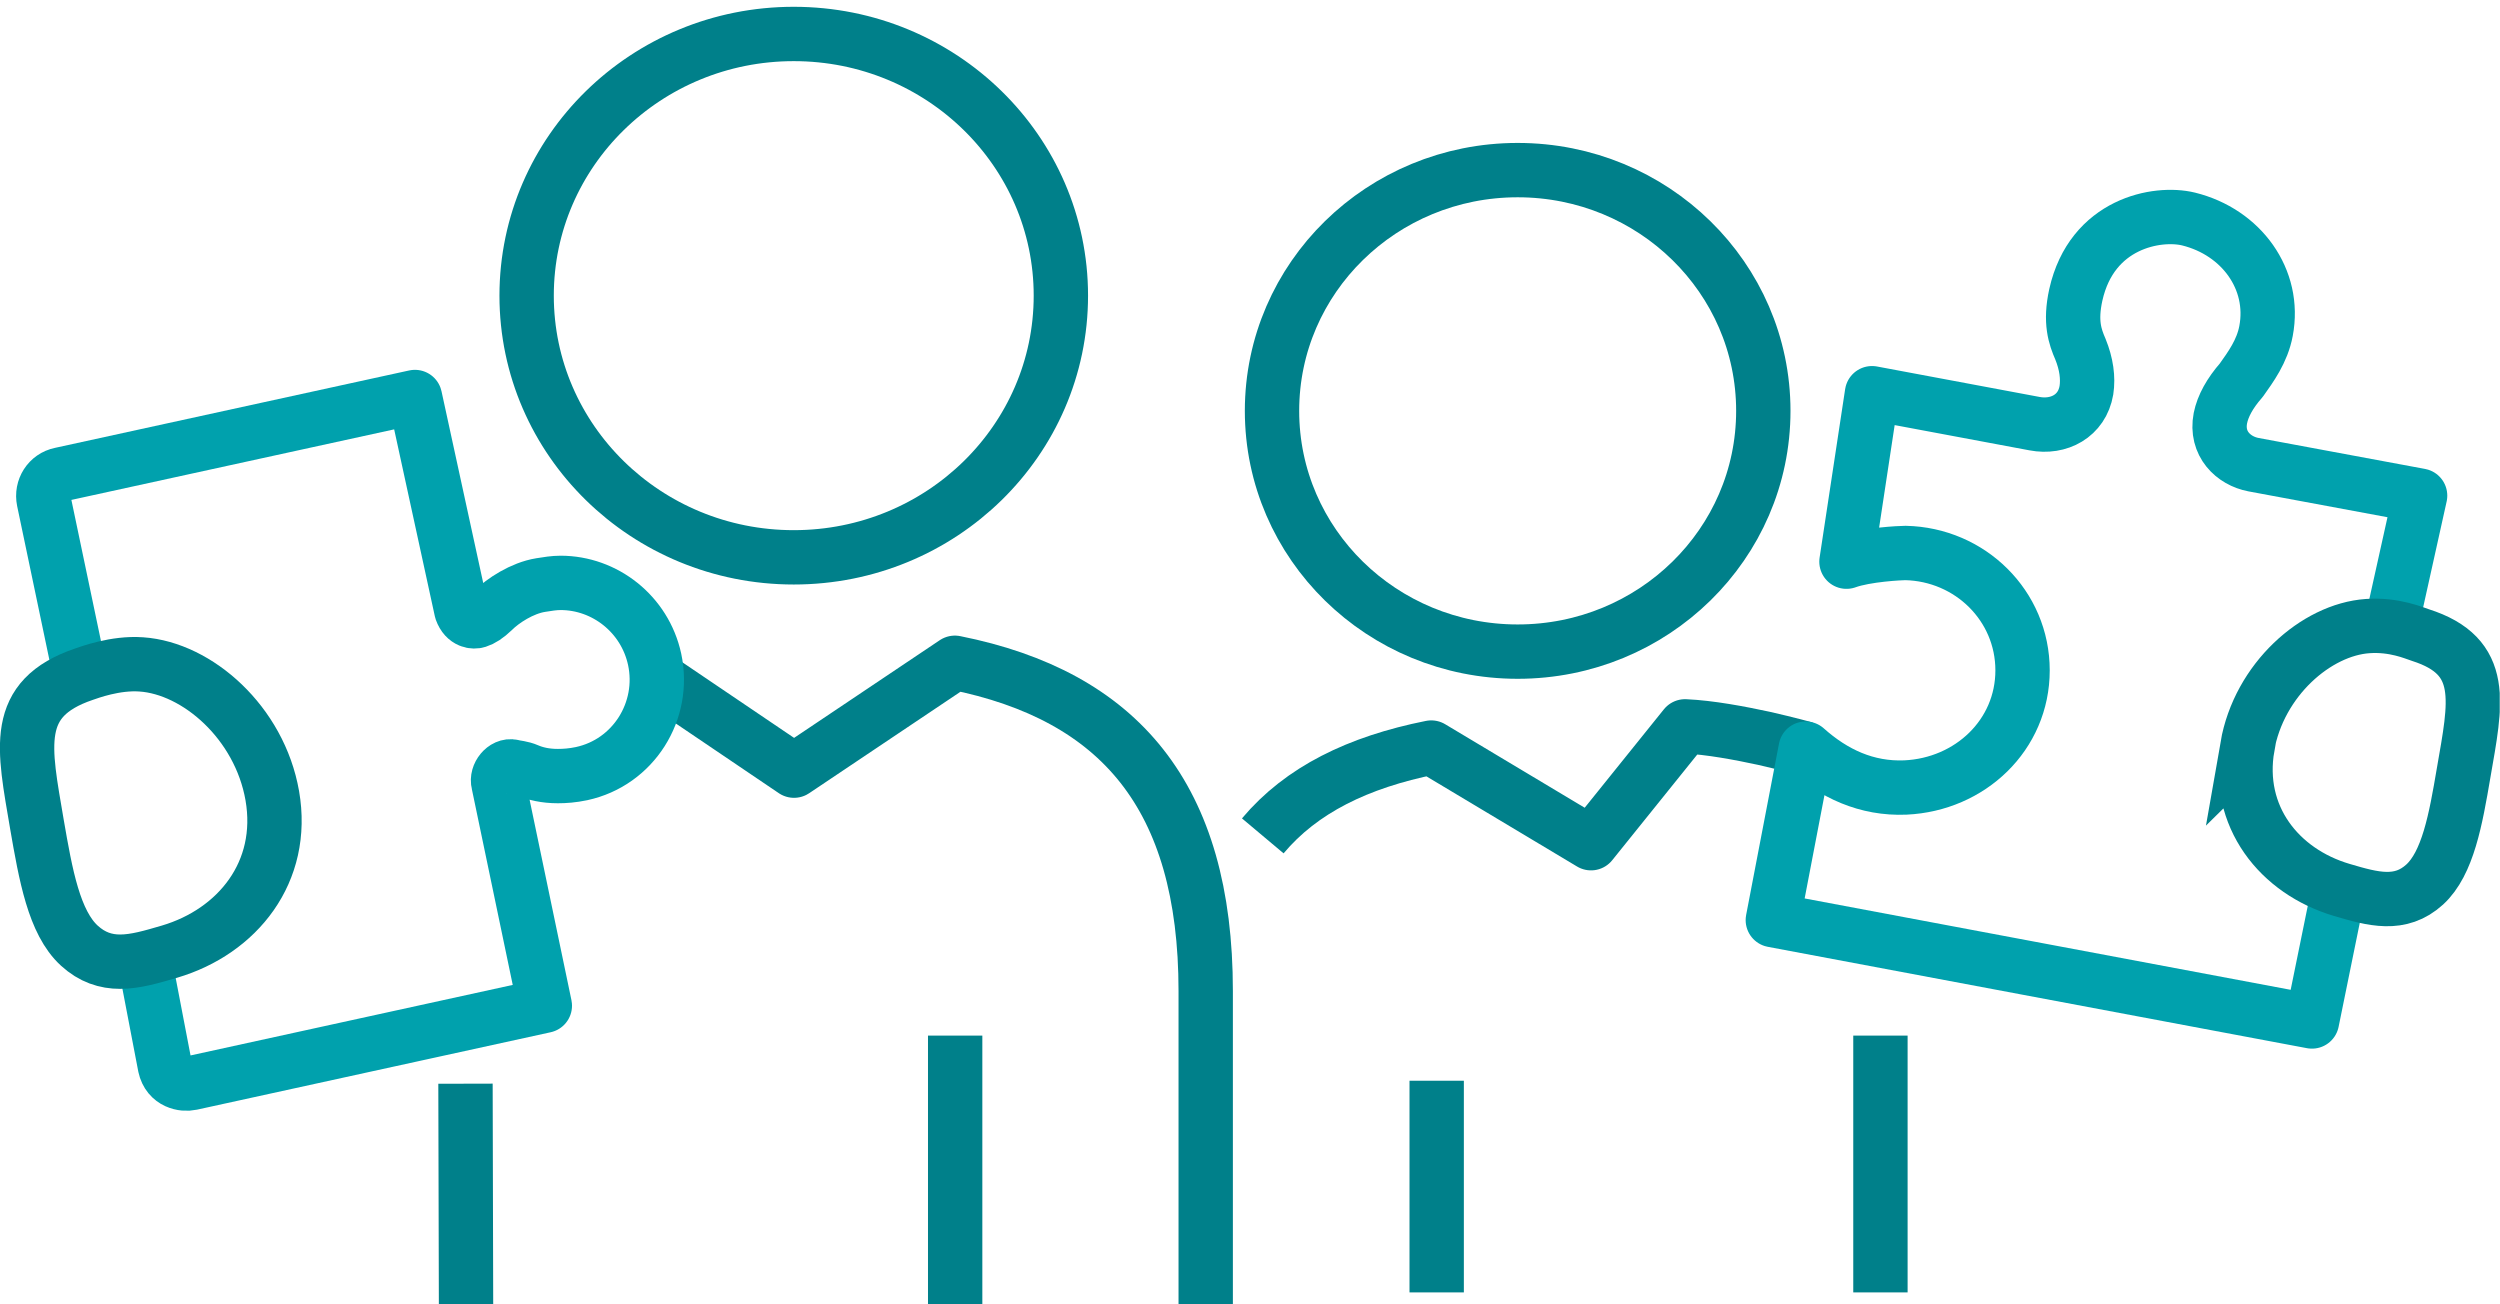 <svg width="92" height="48" viewBox="0 0 92 48" fill="none" xmlns="http://www.w3.org/2000/svg">
<g clip-path="url(#clip0_7580_655)">
<path d="M66.44 27.55C66.44 27.55 65.79 27.37 64.91 27.17C64.03 26.98 62.92 26.77 62.01 26.73L58.55 31.03L52.67 27.51C49.97 28.05 47.89 29.07 46.47 30.76" stroke="#00808A" stroke-width="2" stroke-linejoin="round"/>
<path d="M44.37 48V36.47C44.37 29.29 41.18 25.6 35.14 24.39L29.22 28.36L24.18 24.95" stroke="#00808A" stroke-width="2" stroke-linejoin="round"/>
<path d="M17.13 39.88L17.15 48" stroke="#00808A" stroke-width="2" stroke-linejoin="round"/>
<path d="M2.96 24.86L1.61 18.42C1.52 17.98 1.79 17.55 2.23 17.46L15.27 14.61L16.98 22.47C17.13 22.89 17.45 22.89 17.57 22.85C17.73 22.8 17.91 22.69 18.15 22.46C18.5 22.11 19.21 21.64 19.9 21.53C20.15 21.49 20.39 21.45 20.63 21.45C22.26 21.45 23.73 22.6 24.09 24.26C24.5 26.16 23.31 28.06 21.4 28.47C21.07 28.54 20.78 28.56 20.53 28.56C20.06 28.56 19.7 28.47 19.42 28.35C19.19 28.25 19 28.25 18.86 28.21C18.56 28.14 18.26 28.52 18.34 28.82L20.05 37.01L7.03 39.86C6.76 39.92 6.2 39.84 6.07 39.24L5.33 35.38" stroke="#00A1AD" stroke-width="2" stroke-linejoin="round"/>
<path d="M3.09 24.81C0.44 25.71 0.88 27.5 1.36 30.34C1.68 32.19 1.99 33.95 2.92 34.8C3.39 35.23 3.89 35.39 4.42 35.39C4.99 35.39 5.59 35.21 6.24 35.02C8.74 34.28 10.51 32.09 10.02 29.28C9.55 26.59 7.26 24.59 5.2 24.45C4.24 24.38 3.27 24.75 3.09 24.81Z" stroke="#00808A" stroke-width="2" stroke-linejoin="round"/>
<path d="M19.38 10.88C19.38 16.2 23.78 20.51 29.21 20.51C34.64 20.51 39.04 16.2 39.04 10.88C39.04 5.56 34.64 1.25 29.21 1.25C23.78 1.25 19.38 5.56 19.38 10.88Z" stroke="#00808A" stroke-width="2" stroke-linejoin="round"/>
<path d="M69.2 47.56V38.11" stroke="#00808A" stroke-width="2" stroke-linejoin="round"/>
<path d="M52.87 47.56V39.77" stroke="#00808A" stroke-width="2" stroke-linejoin="round"/>
<path d="M55.85 23.98C50.86 23.98 46.81 20.02 46.81 15.12C46.81 10.22 50.86 6.26 55.85 6.26C60.84 6.26 64.89 10.22 64.89 15.12C64.89 20.02 60.84 23.98 55.85 23.98Z" stroke="#00808A" stroke-width="2" stroke-miterlimit="10"/>
<path d="M86.07 32.73L85.08 37.59L65.24 33.86L66.45 27.55C67.48 28.47 68.69 29.04 70.12 28.98C72.5 28.87 74.43 27.05 74.43 24.67C74.43 22.29 72.5 20.4 70.12 20.35C69.95 20.35 68.67 20.41 67.95 20.67L68.89 14.47L74.87 15.59C75.76 15.76 76.62 15.31 76.78 14.36C76.85 13.91 76.78 13.39 76.56 12.85C76.36 12.39 76.17 11.85 76.39 10.85C76.98 8.21 79.39 7.78 80.54 8.06C82.48 8.54 83.75 10.28 83.39 12.18C83.25 12.93 82.82 13.51 82.48 13.99C82.06 14.47 81.8 14.94 81.71 15.39C81.53 16.33 82.19 16.96 82.93 17.1L89.06 18.24L87.99 23.06" stroke="#00A1AD" stroke-width="2" stroke-linejoin="round"/>
<path d="M35.15 38.11V48" stroke="#00808A" stroke-width="2" stroke-linejoin="round"/>
<path d="M82.7 27.48C83.13 25.01 85.24 23.17 87.13 23.04C88.11 22.97 88.85 23.3 89.07 23.37C91.52 24.15 91.11 25.85 90.66 28.45C90.37 30.16 90.08 31.77 89.23 32.55C88.33 33.37 87.33 33.09 86.18 32.75C83.88 32.07 82.26 30.05 82.71 27.47L82.7 27.48Z" stroke="#00808A" stroke-width="2" stroke-miterlimit="10"/>
</g>
<defs>
<clipPath id="clip0_7580_655">
<rect width="91.99" height="47.75" fill="white" transform="translate(0 0.25)"/>
</clipPath>
</defs>
</svg>
